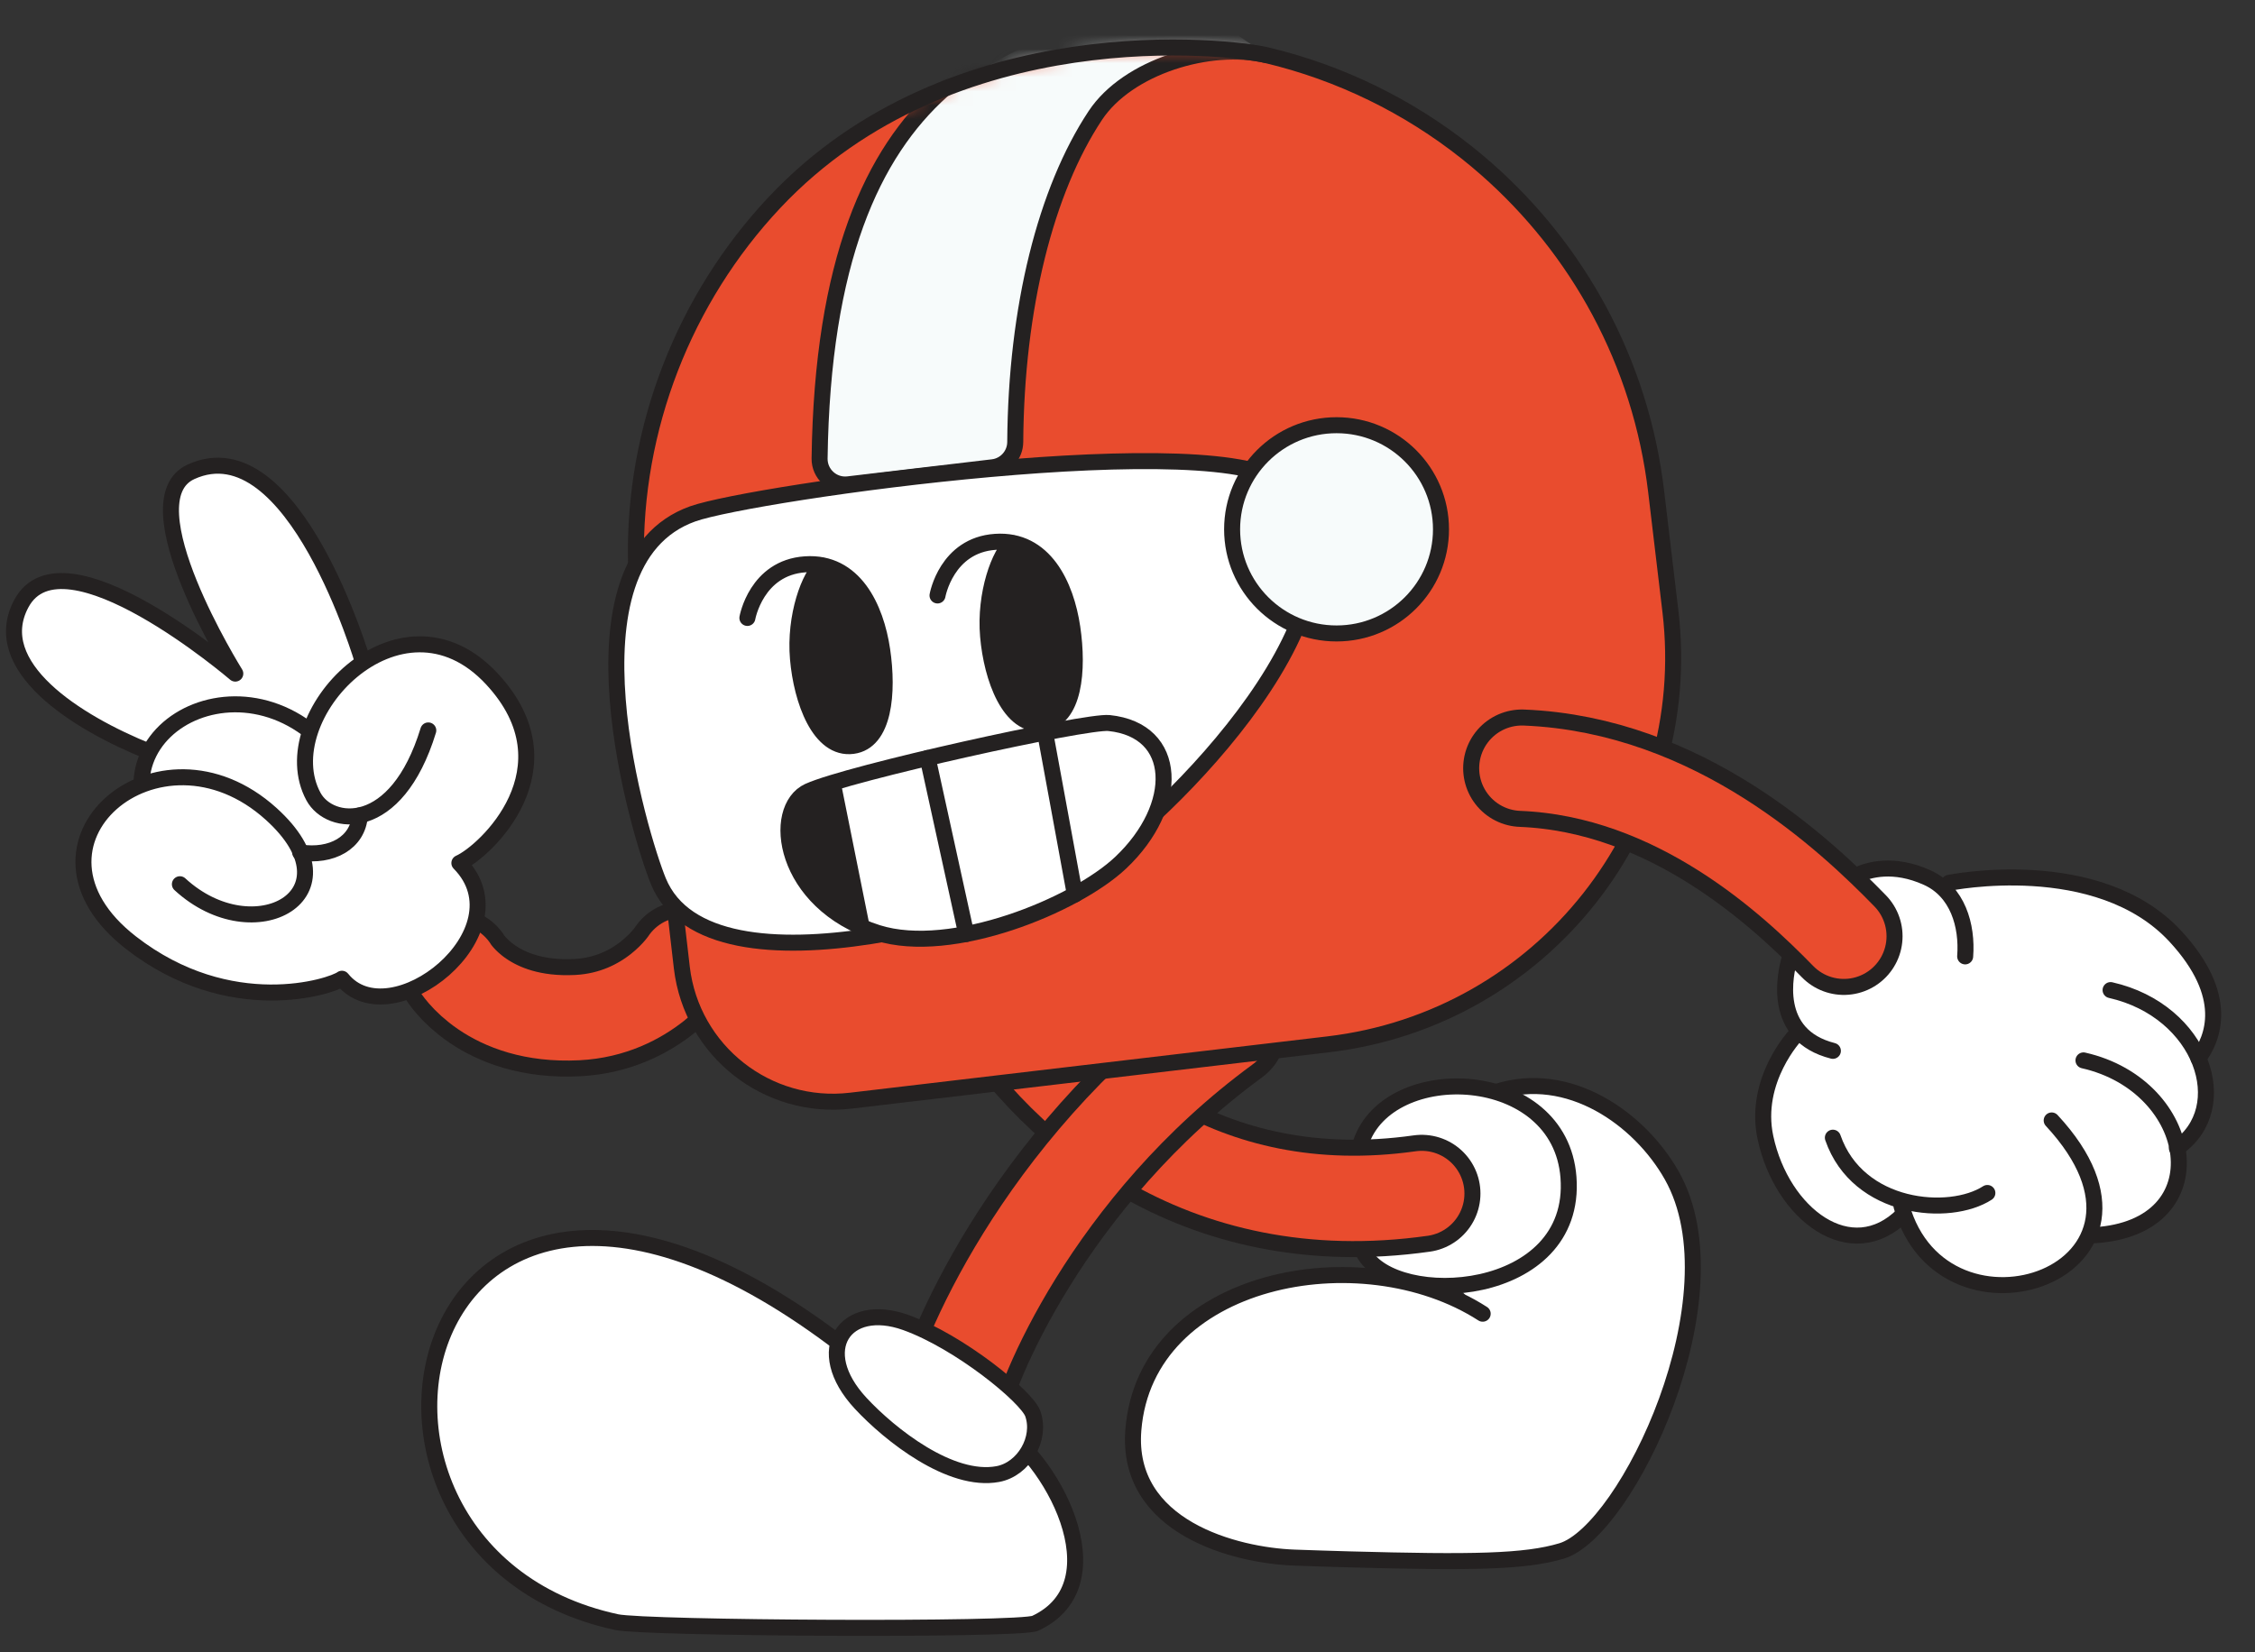 <svg xmlns="http://www.w3.org/2000/svg" width="161" height="118" viewBox="0 0 161 118" fill="none"><rect x="0" y="0" width="161" height="118" fill="#333333" stroke="none"/><path d="M10.673 53.69C5.387 51.574 -0.862 47.569 1.523 43.109C4.492 37.56 16.799 48.106 16.799 48.106C16.799 48.106 9.09 35.757 13.646 33.691C20.98 30.36 25.93 47.332 25.93 47.332C26.006 48.011 26.369 48.662 26.446 49.341C26.656 51.185 26.801 53.255 25.624 54.692C24.592 55.957 22.826 56.342 21.191 56.419C19.284 56.506 17.659 55.473 15.829 55.218C14.628 55.05 12.721 54.513 10.673 53.69Z" fill="white" stroke="#242121" stroke-width="1.143" stroke-linecap="round" stroke-linejoin="round"></path><path d="M105.859 93.821C97.172 88.233 81.792 91.187 80.917 102.122C80.359 109.101 88.24 111.087 92.409 111.239C93.717 111.285 95.024 111.331 96.335 111.365C105.14 111.605 108.894 111.544 111.496 110.763C116.144 109.368 124.22 92.548 119.358 83.946C117.073 79.902 112.009 76.296 106.807 77.988C102.614 79.353 101.043 84.7 101.448 89.08" fill="white"></path><path d="M105.859 93.821C97.172 88.233 81.792 91.187 80.917 102.122C80.359 109.101 88.24 111.087 92.409 111.239C93.717 111.285 95.024 111.331 96.335 111.365C105.14 111.605 108.894 111.544 111.496 110.763C116.144 109.368 124.22 92.548 119.358 83.946C117.073 79.902 112.009 76.296 106.807 77.988C102.614 79.353 101.043 84.7 101.448 89.08" stroke="#242121" stroke-width="1.143" stroke-linecap="round" stroke-linejoin="round"></path><path d="M97.162 81.625C99.115 75.698 111.384 76.121 111.984 84.084C112.641 92.774 99.6 93.509 97.372 89.488" fill="white"></path><path d="M97.162 81.625C99.115 75.698 111.384 76.121 111.984 84.084C112.641 92.774 99.6 93.509 97.372 89.488" stroke="#242121" stroke-width="1.143" stroke-linecap="round" stroke-linejoin="round"></path><path d="M70.102 69.516C75.38 78.793 85.852 87.448 101.507 85.238" stroke="#242121" stroke-width="8.385" stroke-miterlimit="10" stroke-linecap="round"></path><path d="M70.102 69.516C75.38 78.793 85.852 87.448 101.507 85.238" stroke="#E94C2E" stroke-width="6.098" stroke-linecap="round" stroke-linejoin="round"></path><path d="M32.469 69.061C32.469 69.061 34.792 72.999 41.217 72.675C46.343 72.415 48.827 68.547 48.827 68.547" stroke="#242121" stroke-width="8.385" stroke-miterlimit="10" stroke-linecap="round"></path><path d="M32.469 69.061C32.469 69.061 34.792 72.999 41.217 72.675C46.343 72.415 48.827 68.547 48.827 68.547" stroke="#E94C2E" stroke-width="6.098" stroke-linecap="round" stroke-linejoin="round"></path><path d="M16.702 57.92C21.143 63.599 29.276 60.699 23.952 54.017C17.199 45.544 4.785 53.076 12.586 61.484" fill="white"></path><path d="M16.702 57.92C21.143 63.599 29.276 60.699 23.952 54.017C17.199 45.544 4.785 53.076 12.586 61.484" stroke="#242121" stroke-width="1.143" stroke-linecap="round" stroke-linejoin="round"></path><path d="M12.844 63.149C18.148 68.035 25.705 63.866 19.364 58.13C11.326 50.858 0.296 60.291 9.358 67.33C16.436 72.83 23.694 70.448 24.413 69.899C27.872 74.218 37.595 66.507 32.798 61.636C34.617 60.832 41.038 54.863 35.122 48.487C28.548 41.405 19.322 51.227 22.379 56.887C23.541 59.041 28.296 59.62 30.578 52.165" fill="white"></path><path d="M12.844 63.149C18.148 68.035 25.705 63.866 19.364 58.13C11.326 50.858 0.296 60.291 9.358 67.33C16.436 72.83 23.694 70.448 24.413 69.899C27.872 74.218 37.595 66.507 32.798 61.636C34.617 60.832 41.038 54.863 35.122 48.487C28.548 41.405 19.322 51.227 22.379 56.887C23.541 59.041 28.296 59.62 30.578 52.165" stroke="#242121" stroke-width="1.143" stroke-linecap="round" stroke-linejoin="round"></path><path d="M21.43 60.88C23.654 61.222 25.557 60.209 25.695 58.234" stroke="#242121" stroke-width="1.143" stroke-linecap="round" stroke-linejoin="round"></path><path d="M87.641 73.551C73.989 83.544 68.329 97.498 67.82 100.673" stroke="#242121" stroke-width="8.385" stroke-miterlimit="10" stroke-linecap="round"></path><path d="M87.641 73.551C73.989 83.544 68.329 97.498 67.82 100.673" stroke="#E94C2E" stroke-width="6.098" stroke-linecap="round" stroke-linejoin="round"></path><path d="M63.442 98.779C29.763 69.644 19.814 110.625 44.023 115.847C46.098 116.296 72.802 116.449 73.914 115.93C80.022 113.083 75.015 103.867 70.926 101.657" fill="white"></path><path d="M63.442 98.779C29.763 69.644 19.814 110.625 44.023 115.847C46.098 116.296 72.802 116.449 73.914 115.93C80.022 113.083 75.015 103.867 70.926 101.657" stroke="#242121" stroke-width="1.143" stroke-linecap="round" stroke-linejoin="round"></path><path d="M61.454 100.224C63.556 102.484 67.871 105.895 71.235 105.274C73.096 104.931 74.369 102.736 73.738 100.956C73.314 99.755 68.51 95.822 64.661 94.446C60.342 92.902 57.9 96.401 61.454 100.224Z" fill="white" stroke="#242121" stroke-width="1.143" stroke-linecap="round" stroke-linejoin="round"></path><path d="M48.174 64.732C48.48 67.369 48.682 69.119 48.682 69.119C49.389 75.061 54.79 79.311 60.752 78.605L94.825 74.584C110.136 72.778 121.078 58.935 119.263 43.666L118.246 35.117C117.145 25.836 112.635 17.786 106.115 12.058C105.656 11.654 105.186 11.261 104.705 10.88C100.554 7.587 95.689 5.19 90.426 3.94C87.888 3.337 67.995 0.955 55.298 14.459C48.831 21.339 45.227 30.616 45.407 40.045" fill="#E94C2E"></path><mask id="mask0_6308_36334" style="mask-type:luminance" maskUnits="userSpaceOnUse" x="45" y="3" width="75" height="76"><path d="M48.174 64.732C48.48 67.369 48.682 69.119 48.682 69.119C49.389 75.061 54.79 79.311 60.752 78.605L94.825 74.584C110.136 72.778 121.078 58.935 119.263 43.666L118.246 35.117C117.145 25.836 112.635 17.786 106.115 12.058C105.656 11.654 105.186 11.261 104.705 10.88C100.554 7.587 95.689 5.19 90.426 3.94C87.888 3.337 67.995 0.955 55.298 14.459C48.831 21.339 45.227 30.616 45.407 40.045" fill="white"></path></mask><g mask="url(#mask0_6308_36334)"><path d="M90.437 3.939C86.374 2.975 80.504 4.77 78.203 8.246C74.668 13.586 72.55 21.948 72.485 31.572C72.478 32.49 71.79 33.264 70.876 33.371L60.557 34.59C59.456 34.72 58.501 33.847 58.516 32.742C58.91 4.484 72.848 2.022 84.157 -0.402" fill="#F7FBFB"></path><path d="M90.437 3.939C86.374 2.975 80.504 4.77 78.203 8.246C74.668 13.586 72.55 21.948 72.485 31.572C72.478 32.49 71.79 33.264 70.876 33.371L60.557 34.59C59.456 34.72 58.501 33.847 58.516 32.742C58.91 4.484 72.848 2.022 84.157 -0.402" stroke="#242121" stroke-width="1.143" stroke-linecap="round" stroke-linejoin="round"></path></g><path d="M48.174 64.732C48.48 67.369 48.682 69.119 48.682 69.119C49.389 75.061 54.79 79.311 60.752 78.605L94.825 74.584C110.136 72.778 121.078 58.935 119.263 43.666L118.246 35.117C117.145 25.836 112.635 17.786 106.115 12.058C105.656 11.654 105.186 11.261 104.705 10.88C100.554 7.587 95.689 5.19 90.426 3.94C87.888 3.337 67.995 0.955 55.298 14.459C48.831 21.339 45.227 30.616 45.407 40.045" stroke="#242121" stroke-width="1.143" stroke-linecap="round" stroke-linejoin="round"></path><path d="M91.785 34.695C99.356 42.581 82.991 58.676 77.56 62.05C73.371 64.649 50.752 71.978 47.011 62.949C45.746 59.892 39.707 40.168 49.464 36.696C53.772 35.164 87.635 30.369 91.789 34.695H91.785Z" fill="white" stroke="#242121" stroke-width="1.143" stroke-linecap="round" stroke-linejoin="round"></path><path d="M95.425 45.239C99.544 45.239 102.882 41.91 102.882 37.803C102.882 33.696 99.544 30.367 95.425 30.367C91.307 30.367 87.969 33.696 87.969 37.803C87.969 41.91 91.307 45.239 95.425 45.239Z" fill="#F7FBFB" stroke="#242121" stroke-width="1.143" stroke-linecap="round" stroke-linejoin="round"></path><path d="M53.361 44.131C53.361 44.131 53.992 40.537 57.493 40.301C60.994 40.065 62.538 43.4 62.985 46.426C63.432 49.452 63.146 52.974 60.887 53.271C58.502 53.584 57.229 50.016 56.973 47.043C56.709 43.998 57.795 41.071 58.72 40.37" stroke="#242121" stroke-width="1.143" stroke-linecap="round" stroke-linejoin="round"></path><path d="M62.986 46.426C62.539 43.4 60.995 40.065 57.494 40.301C57.975 40.328 58.254 40.85 58.025 41.273C57.341 42.534 56.775 44.757 56.974 47.047C57.23 50.016 58.503 53.588 60.888 53.275C63.146 52.978 63.433 49.456 62.986 46.43V46.426Z" fill="#242121"></path><path d="M66.936 42.526C66.936 42.526 67.566 38.932 71.067 38.696C74.568 38.459 76.112 41.794 76.559 44.82C77.006 47.847 76.72 51.368 74.461 51.666C72.076 51.978 70.803 48.411 70.547 45.438C70.284 42.392 71.369 39.465 72.294 38.764" stroke="#242121" stroke-width="1.143" stroke-linecap="round" stroke-linejoin="round"></path><path d="M76.562 44.82C76.115 41.794 74.571 38.459 71.07 38.696C71.551 38.722 71.83 39.244 71.601 39.667C70.917 40.929 70.351 43.151 70.55 45.442C70.806 48.411 72.079 51.982 74.464 51.67C76.722 51.372 77.009 47.85 76.562 44.824V44.82Z" fill="#242121"></path><path d="M57.743 56.5C60.594 55.204 77.499 51.465 79.18 51.637C84.168 52.151 84.283 57.575 80.014 61.611C76.792 64.656 67.951 68.289 62.658 66.623C55.859 64.481 55.018 57.739 57.739 56.5H57.743Z" fill="white" stroke="#242121" stroke-width="1.143" stroke-linecap="round" stroke-linejoin="round"></path><path d="M74.617 52.316L76.742 63.884" stroke="#242121" stroke-width="1.143" stroke-linecap="round" stroke-linejoin="round"></path><path d="M66.232 54.133L68.988 66.703" stroke="#242121" stroke-width="1.143" stroke-linecap="round" stroke-linejoin="round"></path><path d="M60.002 55.734L62.207 66.704C62.207 66.704 58.19 64.489 57.387 62.793C56.589 61.101 55.365 58.81 57.135 56.92C58.297 56.18 60.002 55.734 60.002 55.734Z" fill="#242121"></path><path d="M156.961 75.572C158.004 74.177 159.258 71.132 155.31 66.863C149.775 60.883 139.158 63.047 139.158 63.047L138.753 63.451C138.42 63.139 138.038 62.872 137.583 62.666C135.195 61.592 133.417 62.11 132.6 62.491L127.784 68.387C127.524 69.256 126.916 71.913 128.453 73.67L128.231 73.887C128.231 73.887 125.158 77.104 126.049 81.247C127.214 86.697 132.164 90.478 135.883 86.739L135.764 86.126C137.862 93.653 147.192 92.956 149.168 88.15L149.538 88.21C154.274 87.921 156.032 84.963 155.455 81.967C157.588 80.485 157.985 77.908 156.961 75.568V75.572Z" fill="white"></path><path d="M108.658 54.863C119.704 55.305 127.925 63.046 131.644 66.862Z" fill="white"></path><path d="M108.658 54.863C119.704 55.305 127.925 63.046 131.644 66.862" stroke="#242121" stroke-width="8.385" stroke-miterlimit="10" stroke-linecap="round"></path><path d="M108.658 54.863C119.704 55.305 127.925 63.046 131.644 66.862" stroke="#E94C2E" stroke-width="6.098" stroke-linecap="round" stroke-linejoin="round"></path><path d="M130.861 81.25C132.65 86.415 139.197 86.941 141.892 85.199" stroke="#242121" stroke-width="1.143" stroke-linecap="round" stroke-linejoin="round"></path><path d="M135.76 86.129C138.756 96.889 156.54 90.844 146.484 80.019" stroke="#242121" stroke-width="1.143" stroke-linecap="round" stroke-linejoin="round"></path><path d="M139.16 63.048C139.16 63.048 149.778 60.883 155.312 66.863C159.26 71.132 158.006 74.177 156.963 75.572" stroke="#242121" stroke-width="1.143" stroke-linecap="round" stroke-linejoin="round"></path><path d="M128.231 73.891C128.231 73.891 125.158 77.108 126.049 81.251C127.214 86.701 132.164 90.482 135.883 86.743" stroke="#242121" stroke-width="1.143" stroke-linecap="round" stroke-linejoin="round"></path><path d="M140.307 68.302C140.475 66.102 139.779 63.655 137.582 62.668C135.193 61.593 133.416 62.112 132.598 62.493" stroke="#242121" stroke-width="1.143" stroke-linecap="round" stroke-linejoin="round"></path><path d="M127.789 68.391C127.445 69.557 126.467 73.932 130.862 75.049" stroke="#242121" stroke-width="1.143" stroke-linecap="round" stroke-linejoin="round"></path><path d="M149.537 88.217C158.5 87.668 156.811 77.556 148.754 75.731" stroke="#242121" stroke-width="1.143" stroke-linecap="round" stroke-linejoin="round"></path><path d="M155.421 81.995C159.579 79.144 157.236 72.192 150.689 70.709" stroke="#242121" stroke-width="1.143" stroke-linecap="round" stroke-linejoin="round"></path></svg>
